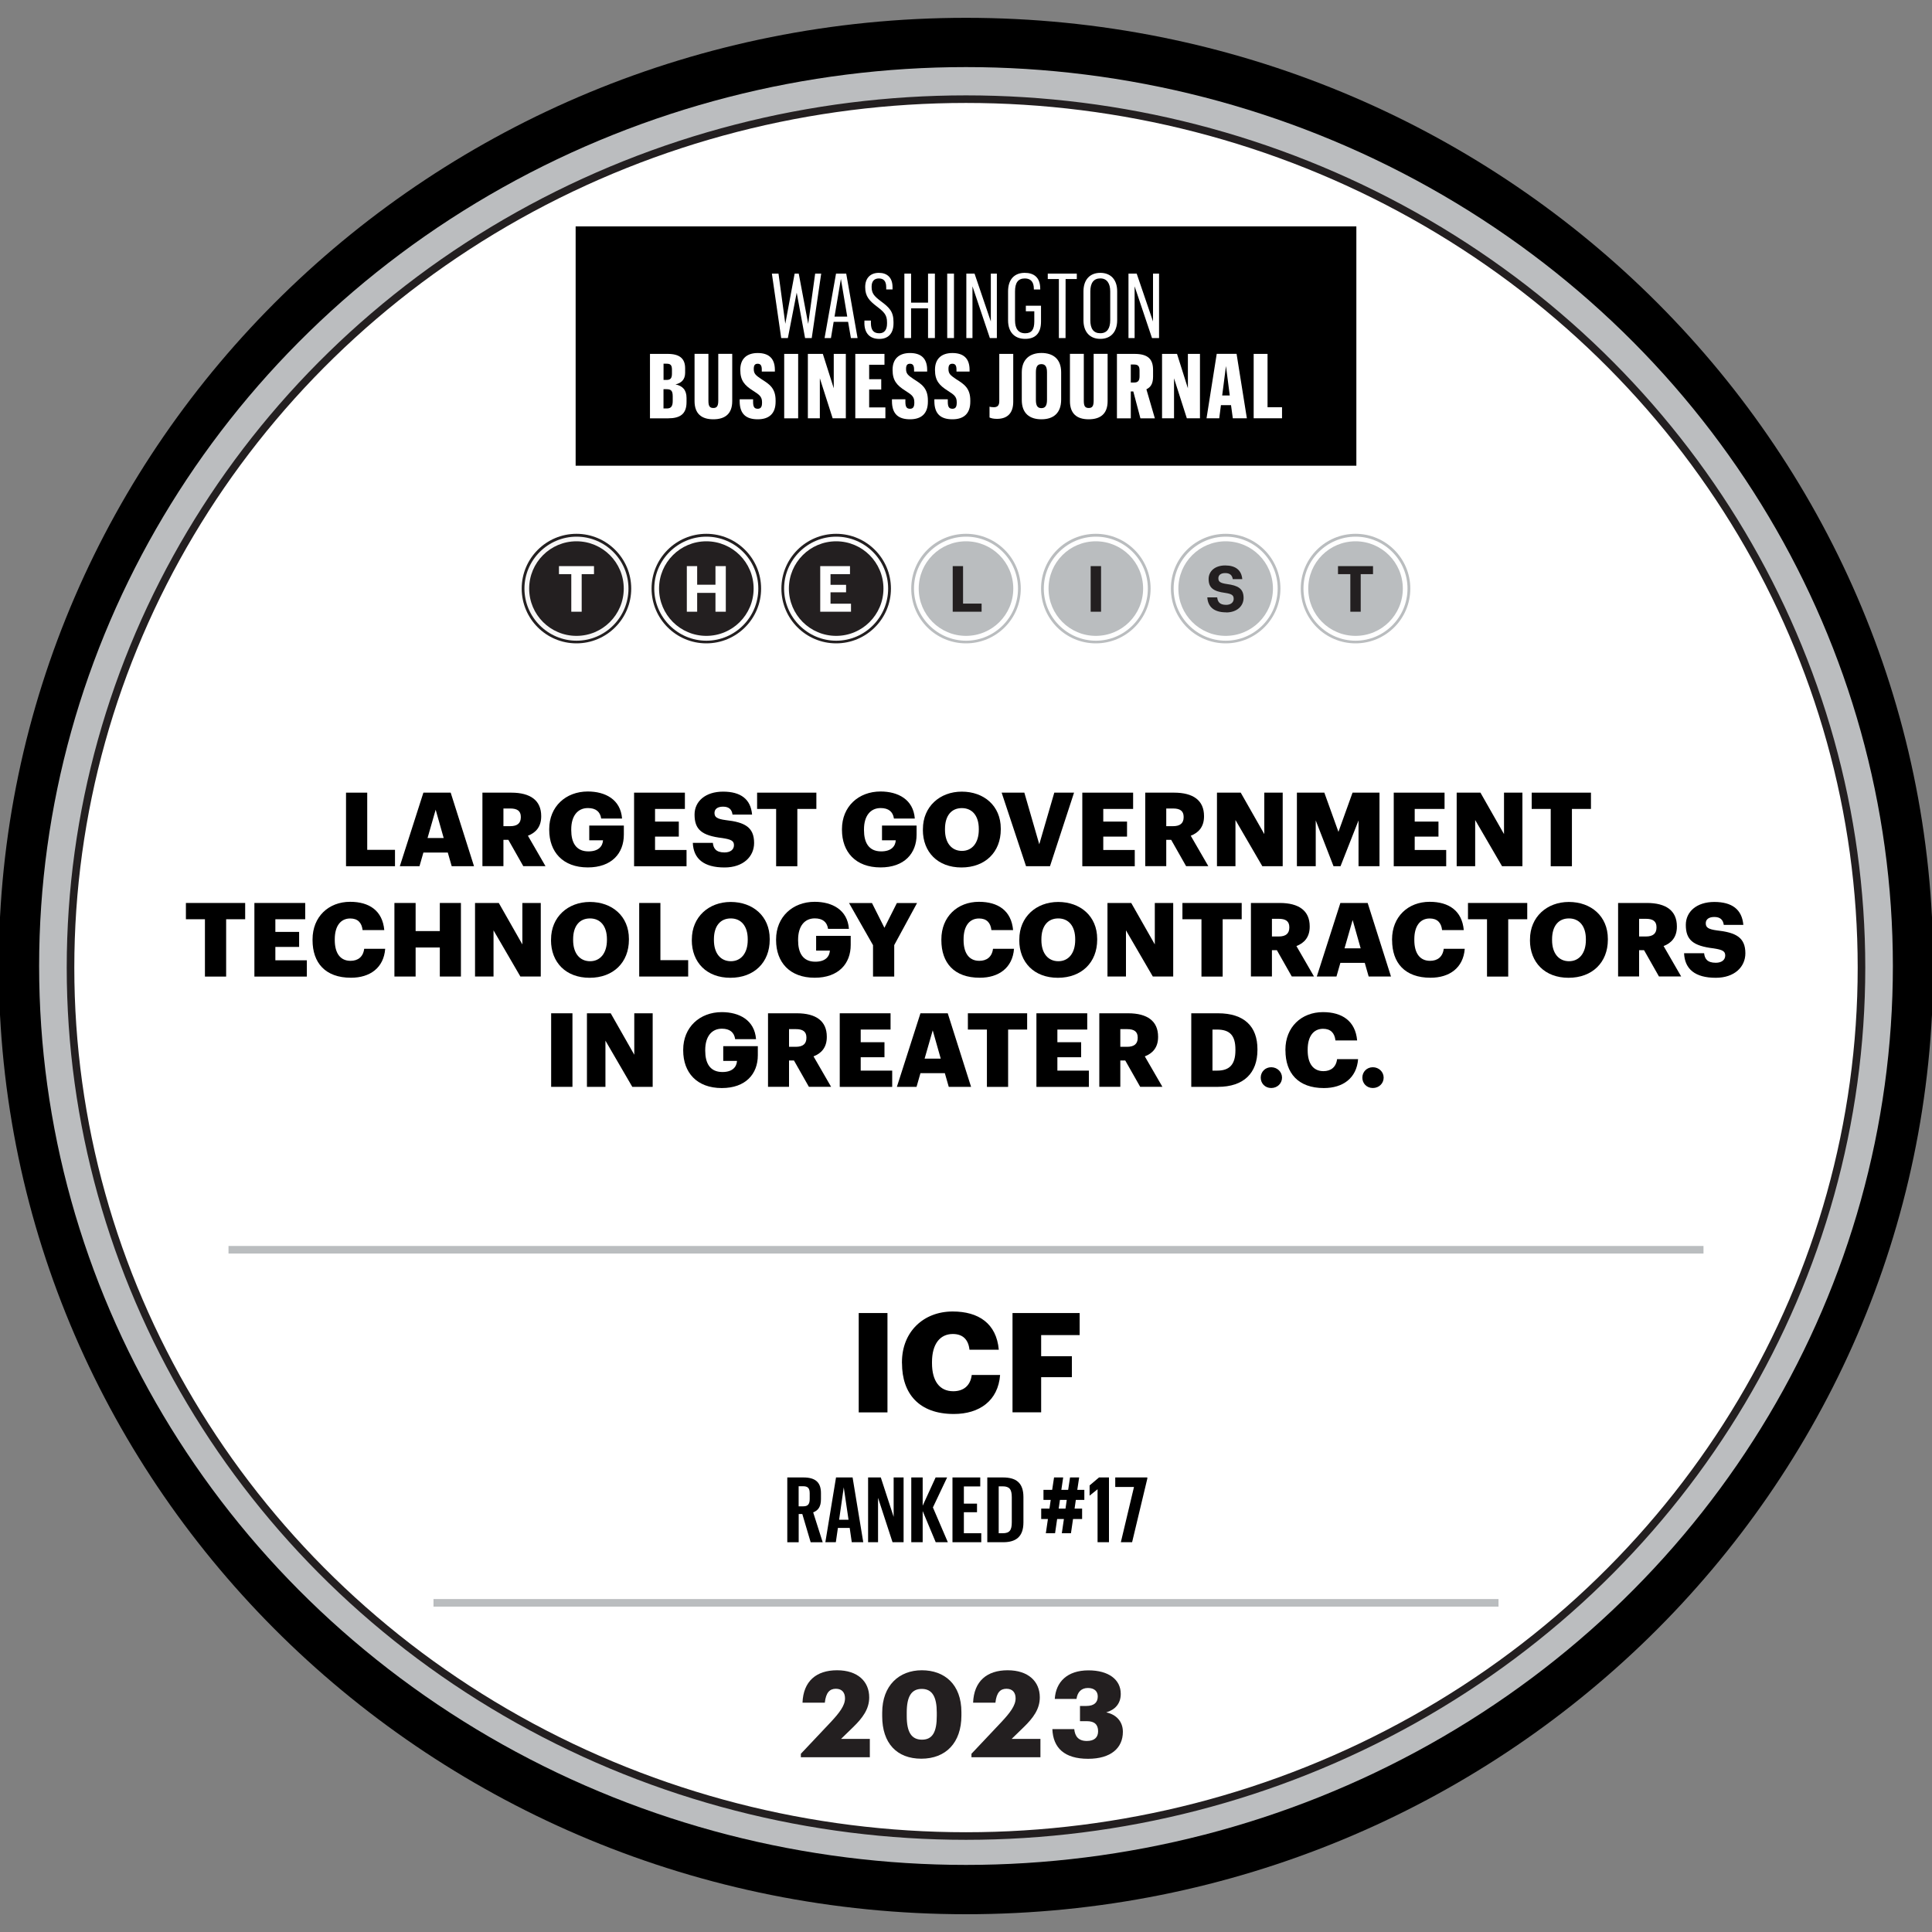 <?xml version="1.0" encoding="UTF-8"?>
<svg id="a" xmlns="http://www.w3.org/2000/svg" xmlns:xlink="http://www.w3.org/1999/xlink" viewBox="0 0 400 400">
  <rect x="0" y="0" width="400" height="400" fill="#808080" stroke="none"/>
  <defs>
    <style>
      .cls-1, .cls-2, .cls-3, .cls-4, .cls-5, .cls-6, .cls-7, .cls-8, .cls-9 {
        fill: none;
      }

      .cls-2 {
        clip-path: url(#clippath-7);
      }

      .cls-3 {
        clip-path: url(#clippath-6);
      }

      .cls-4 {
        clip-path: url(#clippath-5);
      }

      .cls-5 {
        clip-path: url(#clippath-3);
      }

      .cls-6 {
        clip-path: url(#clippath-4);
      }

      .cls-7 {
        clip-path: url(#clippath-2);
      }

      .cls-8 {
        clip-path: url(#clippath-1);
      }

      .cls-10 {
        fill: #f7f6f6;
      }

      .cls-11, .cls-12 {
        fill: #fff;
      }

      .cls-13 {
        fill: #babdbf;
      }

      .cls-14 {
        fill: #bbbdbf;
      }

      .cls-15 {
        fill: #231f20;
      }

      .cls-12 {
        stroke: #231f20;
      }

      .cls-12, .cls-9 {
        stroke-miterlimit: 10;
        stroke-width: 1.57px;
      }

      .cls-9 {
        stroke: #babdbf;
      }
    </style>
    <clipPath id="clippath-1">
      <rect class="cls-1" x="108.02" y="110.52" width="183.96" height="22.67"/>
    </clipPath>
    <clipPath id="clippath-2">
      <rect class="cls-1" x="108.02" y="110.52" width="183.96" height="22.67"/>
    </clipPath>
    <clipPath id="clippath-3">
      <rect class="cls-1" x="134.57" y="56.49" width="130.87" height="30.32"/>
    </clipPath>
    <clipPath id="clippath-4">
      <rect class="cls-1" x="134.57" y="56.49" width="130.87" height="30.32"/>
    </clipPath>
    <clipPath id="clippath-5">
      <rect class="cls-1" x="134.57" y="56.49" width="130.87" height="30.32"/>
    </clipPath>
    <clipPath id="clippath-6">
      <rect class="cls-1" x="134.57" y="56.49" width="130.87" height="30.32"/>
    </clipPath>
    <clipPath id="clippath-7">
      <rect class="cls-1" x="134.57" y="56.49" width="130.87" height="30.32"/>
    </clipPath>
  </defs>
  <path d="m400.26,200C400.26,91.58,310.6,3.69,200,3.69S-.26,91.58-.26,200s89.66,196.32,200.26,196.32,200.26-87.9,200.26-196.32Z"/>
  <ellipse class="cls-14" cx="200" cy="200" rx="191.9" ry="186.11"/>
  <ellipse class="cls-12" cx="200" cy="200.33" rx="185.4" ry="179.8"/>
  <g>
    <g class="cls-8">
      <path class="cls-15" d="m119.35,110.52c6.25,0,11.34,5.08,11.34,11.34s-5.08,11.34-11.34,11.34-11.34-5.08-11.34-11.34,5.08-11.34,11.34-11.34"/>
      <path class="cls-10" d="m119.37,132.65c5.93,0,10.75-4.86,10.75-10.79s-4.83-10.75-10.75-10.75-10.79,4.83-10.79,10.75,4.86,10.79,10.79,10.79"/>
      <path class="cls-15" d="m119.35,112.07c5.41,0,9.79,4.38,9.79,9.79s-4.38,9.79-9.79,9.79-9.79-4.38-9.79-9.79,4.38-9.79,9.79-9.79"/>
      <path class="cls-15" d="m146.24,110.52c6.25,0,11.34,5.08,11.34,11.34s-5.08,11.34-11.34,11.34-11.34-5.08-11.34-11.34,5.08-11.34,11.34-11.34"/>
      <path class="cls-11" d="m146.25,132.65c5.93,0,10.75-4.86,10.75-10.79s-4.83-10.75-10.75-10.75-10.79,4.83-10.79,10.75,4.86,10.79,10.79,10.79"/>
      <path class="cls-15" d="m146.24,112.07c5.41,0,9.79,4.38,9.79,9.79s-4.38,9.79-9.79,9.79-9.79-4.38-9.79-9.79,4.38-9.79,9.79-9.79"/>
      <path class="cls-15" d="m173.12,110.52c6.25,0,11.34,5.08,11.34,11.34s-5.08,11.34-11.34,11.34-11.34-5.08-11.34-11.34,5.08-11.34,11.34-11.34"/>
      <path class="cls-11" d="m173.13,132.65c5.93,0,10.75-4.86,10.75-10.79s-4.83-10.75-10.75-10.75-10.79,4.83-10.79,10.75,4.86,10.79,10.79,10.79"/>
      <path class="cls-15" d="m173.12,112.07c5.41,0,9.79,4.38,9.79,9.79s-4.38,9.79-9.79,9.79-9.79-4.38-9.79-9.79,4.38-9.79,9.79-9.79"/>
      <path class="cls-13" d="m200,110.52c6.25,0,11.34,5.08,11.34,11.34s-5.08,11.34-11.34,11.34-11.34-5.08-11.34-11.34,5.08-11.34,11.34-11.34"/>
      <path class="cls-11" d="m200.02,132.65c5.93,0,10.75-4.86,10.75-10.79s-4.83-10.75-10.75-10.75-10.79,4.83-10.79,10.75,4.86,10.79,10.79,10.79"/>
      <path class="cls-13" d="m200,112.07c5.41,0,9.79,4.38,9.79,9.79s-4.38,9.79-9.79,9.79-9.79-4.38-9.79-9.79,4.38-9.79,9.79-9.79"/>
      <path class="cls-13" d="m226.88,110.52c6.25,0,11.34,5.08,11.34,11.34s-5.08,11.34-11.34,11.34-11.34-5.08-11.34-11.34,5.08-11.34,11.34-11.34"/>
      <path class="cls-11" d="m226.9,132.65c5.93,0,10.75-4.86,10.75-10.79s-4.83-10.75-10.75-10.75-10.79,4.83-10.79,10.75,4.86,10.79,10.79,10.79"/>
      <path class="cls-13" d="m226.88,112.07c5.41,0,9.79,4.38,9.79,9.79s-4.38,9.79-9.79,9.79-9.79-4.38-9.79-9.79,4.38-9.79,9.79-9.79"/>
      <path class="cls-13" d="m253.76,110.52c6.25,0,11.34,5.08,11.34,11.34s-5.08,11.34-11.34,11.34-11.34-5.08-11.34-11.34,5.08-11.34,11.34-11.34"/>
      <path class="cls-11" d="m253.78,132.65c5.93,0,10.75-4.86,10.75-10.79s-4.83-10.75-10.75-10.75-10.79,4.83-10.79,10.75,4.86,10.79,10.79,10.79"/>
      <path class="cls-13" d="m253.76,112.07c5.41,0,9.79,4.38,9.79,9.79s-4.38,9.79-9.79,9.79-9.79-4.38-9.79-9.79,4.38-9.79,9.79-9.79"/>
      <path class="cls-13" d="m280.65,110.52c6.25,0,11.34,5.08,11.34,11.34s-5.08,11.34-11.34,11.34-11.34-5.08-11.34-11.34,5.08-11.34,11.34-11.34"/>
      <path class="cls-11" d="m280.66,132.65c5.93,0,10.75-4.86,10.75-10.79s-4.83-10.75-10.75-10.75-10.79,4.83-10.79,10.75,4.86,10.79,10.79,10.79"/>
      <path class="cls-13" d="m280.65,112.07c5.41,0,9.79,4.38,9.79,9.79s-4.38,9.79-9.79,9.79-9.79-4.38-9.79-9.79,4.38-9.79,9.79-9.79"/>
    </g>
    <polygon class="cls-11" points="118.28 126.65 120.43 126.65 120.43 118.87 122.98 118.87 122.98 117.21 115.73 117.21 115.73 118.87 118.28 118.87 118.28 126.65"/>
    <polygon class="cls-11" points="142.2 126.65 144.34 126.65 144.34 122.75 148.13 122.75 148.13 126.65 150.27 126.65 150.27 117.21 148.13 117.21 148.13 121.06 144.34 121.06 144.34 117.21 142.2 117.21 142.2 126.65"/>
    <polygon class="cls-11" points="169.82 126.65 176.19 126.65 176.19 124.99 171.95 124.99 171.95 122.63 175.17 122.63 175.17 121.08 171.95 121.08 171.95 118.87 175.98 118.87 175.98 117.21 169.82 117.21 169.82 126.65"/>
    <polygon class="cls-15" points="197.25 126.65 203.23 126.65 203.23 124.97 199.39 124.97 199.39 117.21 197.25 117.21 197.25 126.65"/>
    <rect class="cls-15" x="225.81" y="117.21" width="2.15" height="9.44"/>
    <g class="cls-7">
      <path class="cls-15" d="m253.86,126.8c2.23,0,3.61-1.33,3.61-3.01,0-1.95-1.18-2.57-3.46-2.87-1.45-.21-1.76-.53-1.76-1.2,0-.63.48-1.07,1.41-1.07s1.44.4,1.57,1.25h1.97c-.17-1.88-1.41-2.83-3.54-2.83s-3.43,1.2-3.43,2.81c0,1.82.99,2.55,3.41,2.87,1.39.21,1.78.48,1.78,1.23s-.62,1.25-1.56,1.25c-1.4,0-1.76-.7-1.85-1.55h-2.05c.12,1.89,1.31,3.1,3.9,3.1"/>
    </g>
    <polygon class="cls-15" points="279.57 126.65 281.72 126.65 281.72 118.87 284.27 118.87 284.27 117.21 277.02 117.21 277.02 118.87 279.57 118.87 279.57 126.65"/>
  </g>
  <line class="cls-9" x1="47.31" y1="258.75" x2="352.69" y2="258.75"/>
  <line class="cls-9" x1="89.75" y1="331.85" x2="310.25" y2="331.85"/>
  <g>
    <path d="m177.79,271.85h5.95v20.57h-5.95v-20.57Z"/>
    <path d="m186.74,282.26v-.23c0-6.33,4.49-10.5,10.5-10.5,5.35,0,9.06,2.47,9.55,7.91h-6.07c-.23-2.1-1.38-3.25-3.45-3.25-2.65,0-4.31,2.07-4.31,5.81v.23c0,3.71,1.58,5.81,4.4,5.81,2.07,0,3.54-1.09,3.83-3.37h5.87c-.4,5.32-4.26,8.08-9.58,8.08-7.19,0-10.73-4.2-10.73-10.5Z"/>
    <path d="m209.64,271.85h13.89v4.57h-7.97v4.37h6.36v4.34h-6.36v7.28h-5.93v-20.57Z"/>
  </g>
  <g>
    <path d="m162.99,305.89h3.34c2.53,0,3.64,1.05,3.64,3.23v1.26c0,1.59-.58,2.34-1.61,2.74l1.97,6.19h-2.49l-1.73-5.85h-.75v5.85h-2.36v-13.41Zm3.28,5.98c.98,0,1.37-.41,1.37-1.54v-1.16c0-1.09-.41-1.46-1.37-1.46h-.92v4.16h.92Z"/>
    <path d="m175.92,316.34h-2.44l-.43,2.96h-2.17l2.21-13.41h3.43l2.21,13.41h-2.38l-.43-2.96Zm-2.19-1.69h1.95l-.99-6.71-.96,6.71Z"/>
    <path d="m179.74,305.89h2.62l2.66,8.16v-8.16h2.06v13.41h-2.29l-3-9.19v9.19h-2.06v-13.41Z"/>
    <path d="m188.67,305.89h2.36v5.85l2.68-5.85h2.38l-2.94,6.21,3.09,7.2h-2.51l-2.7-6.45v6.45h-2.36v-13.41Z"/>
    <path d="m197.19,305.89h5.76v1.86h-3.39v3.56h2.72v1.78h-2.72v4.35h3.6v1.86h-5.96v-13.41Z"/>
    <path d="m207.65,305.89c2.74,0,4.24,1.12,4.24,4.07v5.23c0,2.91-1.48,4.11-4.2,4.11h-3.28v-13.41h3.24Zm-.88,1.84v9.71h.83c1.41,0,1.88-.6,1.88-2.27v-5.19c0-1.61-.47-2.25-1.88-2.25h-.83Z"/>
    <path d="m220.28,314.5h-1.41l-.43,2.94h-1.91l.43-2.94h-1.39v-2.16h1.71l.26-1.8h-1.5v-2.08h1.8l.39-2.57h1.89l-.38,2.57h1.41l.39-2.57h1.89l-.39,2.57h1.46v2.08h-1.76l-.26,1.8h1.56v2.16h-1.88l-.43,2.94h-1.89l.43-2.94Zm-1.09-2.16h1.41l.26-1.8h-1.41l-.26,1.8Z"/>
    <path d="m227.24,308.33l-1.65,1.33v-2.12l1.95-1.65h2.06v13.41h-2.36v-10.97Z"/>
    <path d="m234.78,307.86h-3.88v-1.97h6.64v.24l-3.15,13.17h-2.33l2.72-11.44Z"/>
  </g>
  <g>
    <path class="cls-15" d="m165.81,363.1l6.21-6.58c1.76-1.89,2.93-3.4,2.93-4.89,0-1.19-.62-1.99-1.89-1.99s-2.06.77-2.29,2.88h-4.62c.17-4.45,2.86-6.71,7.15-6.71s6.66,2.33,6.66,5.61c0,2.43-1.37,4.27-3.35,6.19l-2.48,2.41h5.96v3.8h-14.28v-.72Z"/>
    <path class="cls-15" d="m182.65,355.33v-.75c0-5.61,3.5-8.77,8.2-8.77s8.2,2.91,8.2,8.67v.7c0,5.64-3.23,8.94-8.3,8.94s-8.1-3.2-8.1-8.79Zm11.3-.05v-.72c0-3.25-.94-4.89-3.11-4.89s-3.11,1.61-3.11,4.89v.75c0,3.3.97,4.87,3.16,4.87s3.06-1.62,3.06-4.89Z"/>
    <path class="cls-15" d="m201.13,363.1l6.21-6.58c1.76-1.89,2.93-3.4,2.93-4.89,0-1.19-.62-1.99-1.89-1.99s-2.06.77-2.29,2.88h-4.62c.17-4.45,2.86-6.71,7.15-6.71s6.66,2.33,6.66,5.61c0,2.43-1.37,4.27-3.35,6.19l-2.48,2.41h5.96v3.8h-14.28v-.72Z"/>
    <path class="cls-15" d="m217.89,357.99h4.52c.15,1.47.84,2.46,2.61,2.46,1.56,0,2.33-.75,2.33-2.01,0-1.39-.75-2.09-2.33-2.09h-1.42v-3.15h1.32c1.59,0,2.36-.72,2.36-1.96,0-1.07-.7-1.76-2.04-1.76s-2.16.82-2.36,2.26h-4.5c.22-3.5,2.56-5.91,6.98-5.91,4.17,0,6.68,1.91,6.68,4.87,0,1.99-1.14,3.28-3.01,3.83,2.04.42,3.45,1.86,3.45,4.02,0,3.38-2.51,5.59-7.2,5.59-4.94,0-7.25-2.29-7.4-6.14Z"/>
  </g>
  <g>
    <path d="m71.64,164.11h4.39v11.84h5.75v3.39h-10.14v-15.23Z"/>
    <path d="m87.67,164.11h5.64l4.83,15.23h-4.62l-.81-2.83h-5.05l-.81,2.83h-4.07l4.88-15.23Zm.85,9.39h3.34l-1.66-5.86-1.68,5.86Z"/>
    <path d="m99.89,164.11h5.96c3.98,0,6.2,1.62,6.2,4.84v.08c0,2.17-1.15,3.39-2.75,4l3.64,6.3h-4.6l-3.09-5.45h-1.02v5.45h-4.35v-15.23Zm5.75,6.94c1.47,0,2.19-.62,2.19-1.85v-.08c0-1.24-.77-1.73-2.17-1.73h-1.43v3.66h1.41Z"/>
    <path d="m113.71,171.82v-.17c0-4.64,3.41-7.78,7.99-7.78,3.6,0,6.79,1.64,7.09,5.6h-4.32c-.21-1.43-1.13-2.17-2.75-2.17-2.15,0-3.45,1.66-3.45,4.41v.17c0,2.47.92,4.39,3.56,4.39,2.13,0,2.94-1.09,3.02-2.3h-2.85v-3.05h7.16v1.88c0,3.88-2.53,6.79-7.46,6.79-5.18,0-7.99-3.22-7.99-7.78Z"/>
    <path d="m131.28,164.11h10.52v3.37h-6.18v2.62h4.92v3.11h-4.92v2.77h6.52v3.37h-10.86v-15.23Z"/>
    <path d="m143.44,174.51h4.15c.11,1.09.6,1.98,2.41,1.98,1.26,0,1.96-.62,1.96-1.51s-.58-1.19-2.41-1.47c-4.3-.51-5.75-1.79-5.75-4.86,0-2.75,2.26-4.75,5.9-4.75s5.73,1.53,6.01,4.75h-4.05c-.15-1.09-.77-1.64-1.96-1.64s-1.77.53-1.77,1.3c0,.85.47,1.24,2.36,1.49,3.86.43,5.84,1.43,5.84,4.73,0,2.79-2.22,5.07-6.13,5.07-4.26,0-6.43-1.79-6.56-5.09Z"/>
    <path d="m160.69,167.48h-3.94v-3.37h12.27v3.37h-3.94v11.87h-4.39v-11.87Z"/>
    <path d="m174.32,171.82v-.17c0-4.64,3.41-7.78,7.99-7.78,3.6,0,6.79,1.64,7.09,5.6h-4.32c-.21-1.43-1.13-2.17-2.75-2.17-2.15,0-3.45,1.66-3.45,4.41v.17c0,2.47.92,4.39,3.56,4.39,2.13,0,2.94-1.09,3.02-2.3h-2.85v-3.05h7.16v1.88c0,3.88-2.53,6.79-7.46,6.79-5.18,0-7.99-3.22-7.99-7.78Z"/>
    <path d="m191.08,171.82v-.17c0-4.64,3.49-7.75,8.05-7.75s8.07,2.92,8.07,7.65v.17c0,4.69-3.22,7.88-8.14,7.88s-7.99-3.2-7.99-7.78Zm11.57-.04v-.17c0-2.71-1.36-4.3-3.51-4.3s-3.49,1.55-3.49,4.32v.17c0,2.77,1.41,4.37,3.51,4.37s3.49-1.66,3.49-4.39Z"/>
    <path d="m207.37,164.11h4.71l3.09,10.69,3.11-10.69h4.09l-4.98,15.23h-4.96l-5.05-15.23Z"/>
    <path d="m224.08,164.11h10.52v3.37h-6.18v2.62h4.92v3.11h-4.92v2.77h6.52v3.37h-10.86v-15.23Z"/>
    <path d="m237.12,164.11h5.96c3.98,0,6.2,1.62,6.2,4.84v.08c0,2.17-1.15,3.39-2.75,4l3.64,6.3h-4.6l-3.09-5.45h-1.02v5.45h-4.35v-15.23Zm5.75,6.94c1.47,0,2.19-.62,2.19-1.85v-.08c0-1.24-.77-1.73-2.17-1.73h-1.43v3.66h1.41Z"/>
    <path d="m251.96,164.11h4.92l4.88,8.58v-8.58h3.81v15.23h-4.22l-5.56-9.56v9.56h-3.83v-15.23Z"/>
    <path d="m268.5,164.11h5.69l2.92,8.12,2.92-8.12h5.58v15.23h-4.34v-9.48l-3.73,9.48h-1.45l-3.68-9.48v9.48h-3.9v-15.23Z"/>
    <path d="m288.56,164.11h10.52v3.37h-6.18v2.62h4.92v3.11h-4.92v2.77h6.52v3.37h-10.86v-15.23Z"/>
    <path d="m301.59,164.11h4.92l4.88,8.58v-8.58h3.81v15.23h-4.22l-5.56-9.56v9.56h-3.83v-15.23Z"/>
    <path d="m321.06,167.48h-3.94v-3.37h12.27v3.37h-3.94v11.87h-4.39v-11.87Z"/>
    <path d="m42.43,190.32h-3.94v-3.37h12.27v3.37h-3.94v11.87h-4.39v-11.87Z"/>
    <path d="m52.67,186.95h10.52v3.37h-6.18v2.62h4.92v3.11h-4.92v2.77h6.52v3.37h-10.86v-15.23Z"/>
    <path d="m64.71,194.66v-.17c0-4.69,3.32-7.78,7.78-7.78,3.96,0,6.71,1.83,7.07,5.86h-4.49c-.17-1.56-1.02-2.41-2.56-2.41-1.96,0-3.2,1.53-3.2,4.3v.17c0,2.75,1.17,4.3,3.26,4.3,1.53,0,2.62-.81,2.83-2.49h4.35c-.3,3.94-3.15,5.99-7.09,5.99-5.33,0-7.95-3.11-7.95-7.78Z"/>
    <path d="m81.66,186.95h4.39v5.82h5.01v-5.82h4.37v15.23h-4.37v-6.01h-5.01v6.01h-4.39v-15.23Z"/>
    <path d="m98.35,186.95h4.92l4.88,8.58v-8.58h3.81v15.23h-4.22l-5.56-9.56v9.56h-3.83v-15.23Z"/>
    <path d="m114.09,194.66v-.17c0-4.64,3.49-7.75,8.05-7.75s8.07,2.92,8.07,7.65v.17c0,4.69-3.22,7.88-8.14,7.88s-7.99-3.2-7.99-7.78Zm11.57-.04v-.17c0-2.71-1.36-4.3-3.51-4.3s-3.49,1.55-3.49,4.32v.17c0,2.77,1.41,4.37,3.51,4.37s3.49-1.66,3.49-4.39Z"/>
    <path d="m132.34,186.95h4.39v11.84h5.75v3.39h-10.14v-15.23Z"/>
    <path d="m143.24,194.66v-.17c0-4.64,3.49-7.75,8.05-7.75s8.07,2.92,8.07,7.65v.17c0,4.69-3.22,7.88-8.14,7.88s-7.99-3.2-7.99-7.78Zm11.57-.04v-.17c0-2.71-1.36-4.3-3.51-4.3s-3.49,1.55-3.49,4.32v.17c0,2.77,1.41,4.37,3.51,4.37s3.49-1.66,3.49-4.39Z"/>
    <path d="m160.68,194.66v-.17c0-4.64,3.41-7.78,7.99-7.78,3.6,0,6.79,1.64,7.09,5.6h-4.32c-.21-1.43-1.13-2.17-2.75-2.17-2.15,0-3.45,1.66-3.45,4.41v.17c0,2.47.92,4.39,3.56,4.39,2.13,0,2.94-1.09,3.02-2.3h-2.85v-3.05h7.16v1.88c0,3.88-2.53,6.79-7.46,6.79-5.18,0-7.99-3.22-7.99-7.78Z"/>
    <path d="m180.74,195.67l-4.96-8.71h4.75l2.58,5.13,2.58-5.13h4.18l-4.73,8.71v6.52h-4.39v-6.52Z"/>
    <path d="m194.9,194.66v-.17c0-4.69,3.32-7.78,7.78-7.78,3.96,0,6.71,1.83,7.07,5.86h-4.49c-.17-1.56-1.02-2.41-2.56-2.41-1.96,0-3.2,1.53-3.2,4.3v.17c0,2.75,1.17,4.3,3.26,4.3,1.53,0,2.62-.81,2.83-2.49h4.35c-.3,3.94-3.15,5.99-7.09,5.99-5.33,0-7.95-3.11-7.95-7.78Z"/>
    <path d="m211.04,194.66v-.17c0-4.64,3.49-7.75,8.05-7.75s8.07,2.92,8.07,7.65v.17c0,4.69-3.22,7.88-8.14,7.88s-7.99-3.2-7.99-7.78Zm11.57-.04v-.17c0-2.71-1.36-4.3-3.51-4.3s-3.49,1.55-3.49,4.32v.17c0,2.77,1.41,4.37,3.51,4.37s3.49-1.66,3.49-4.39Z"/>
    <path d="m229.29,186.95h4.92l4.88,8.58v-8.58h3.81v15.23h-4.22l-5.56-9.56v9.56h-3.83v-15.23Z"/>
    <path d="m248.75,190.32h-3.94v-3.37h12.27v3.37h-3.94v11.87h-4.39v-11.87Z"/>
    <path d="m259,186.95h5.96c3.98,0,6.2,1.62,6.2,4.84v.08c0,2.17-1.15,3.39-2.75,4l3.64,6.3h-4.6l-3.09-5.45h-1.02v5.45h-4.35v-15.23Zm5.75,6.94c1.47,0,2.19-.62,2.19-1.85v-.08c0-1.24-.77-1.73-2.17-1.73h-1.43v3.66h1.41Z"/>
    <path d="m277.52,186.95h5.64l4.83,15.23h-4.62l-.81-2.83h-5.05l-.81,2.83h-4.07l4.88-15.23Zm.85,9.39h3.34l-1.66-5.86-1.68,5.86Z"/>
    <path d="m288.21,194.66v-.17c0-4.69,3.32-7.78,7.78-7.78,3.96,0,6.71,1.83,7.07,5.86h-4.49c-.17-1.56-1.02-2.41-2.56-2.41-1.96,0-3.19,1.53-3.19,4.3v.17c0,2.75,1.17,4.3,3.26,4.3,1.53,0,2.62-.81,2.83-2.49h4.35c-.3,3.94-3.15,5.99-7.09,5.99-5.33,0-7.95-3.11-7.95-7.78Z"/>
    <path d="m307.87,190.32h-3.94v-3.37h12.27v3.37h-3.94v11.87h-4.39v-11.87Z"/>
    <path d="m316.77,194.66v-.17c0-4.64,3.49-7.75,8.05-7.75s8.07,2.92,8.07,7.65v.17c0,4.69-3.22,7.88-8.14,7.88s-7.99-3.2-7.99-7.78Zm11.57-.04v-.17c0-2.71-1.36-4.3-3.51-4.3s-3.49,1.55-3.49,4.32v.17c0,2.77,1.41,4.37,3.51,4.37s3.49-1.66,3.49-4.39Z"/>
    <path d="m335.02,186.95h5.96c3.98,0,6.2,1.62,6.2,4.84v.08c0,2.17-1.15,3.39-2.75,4l3.64,6.3h-4.6l-3.09-5.45h-1.02v5.45h-4.35v-15.23Zm5.75,6.94c1.47,0,2.19-.62,2.19-1.85v-.08c0-1.24-.77-1.73-2.17-1.73h-1.43v3.66h1.41Z"/>
    <path d="m348.67,197.35h4.15c.11,1.09.6,1.98,2.41,1.98,1.26,0,1.96-.62,1.96-1.51s-.58-1.19-2.41-1.47c-4.3-.51-5.75-1.79-5.75-4.86,0-2.75,2.26-4.75,5.9-4.75s5.73,1.53,6.01,4.75h-4.05c-.15-1.09-.77-1.64-1.96-1.64s-1.77.53-1.77,1.3c0,.85.47,1.24,2.36,1.49,3.86.43,5.84,1.43,5.84,4.73,0,2.79-2.22,5.07-6.13,5.07-4.26,0-6.43-1.79-6.56-5.09Z"/>
    <path d="m114.11,209.79h4.41v15.23h-4.41v-15.23Z"/>
    <path d="m121.52,209.79h4.92l4.88,8.58v-8.58h3.81v15.23h-4.22l-5.56-9.56v9.56h-3.83v-15.23Z"/>
    <path d="m141.45,217.5v-.17c0-4.64,3.41-7.78,7.99-7.78,3.6,0,6.79,1.64,7.09,5.6h-4.32c-.21-1.43-1.13-2.17-2.75-2.17-2.15,0-3.45,1.66-3.45,4.41v.17c0,2.47.92,4.39,3.56,4.39,2.13,0,2.94-1.09,3.02-2.3h-2.85v-3.05h7.16v1.88c0,3.88-2.53,6.79-7.46,6.79-5.18,0-7.99-3.22-7.99-7.78Z"/>
    <path d="m159.02,209.79h5.96c3.98,0,6.2,1.62,6.2,4.84v.08c0,2.17-1.15,3.39-2.75,4l3.64,6.3h-4.6l-3.09-5.45h-1.02v5.45h-4.35v-15.23Zm5.75,6.94c1.47,0,2.19-.62,2.19-1.85v-.08c0-1.24-.77-1.73-2.17-1.73h-1.43v3.66h1.41Z"/>
    <path d="m173.86,209.79h10.52v3.37h-6.18v2.62h4.92v3.11h-4.92v2.77h6.52v3.37h-10.86v-15.23Z"/>
    <path d="m190.58,209.79h5.64l4.83,15.23h-4.62l-.81-2.83h-5.05l-.81,2.83h-4.07l4.88-15.23Zm.85,9.39h3.34l-1.66-5.86-1.68,5.86Z"/>
    <path d="m204.33,213.16h-3.94v-3.37h12.27v3.37h-3.94v11.87h-4.39v-11.87Z"/>
    <path d="m214.58,209.79h10.52v3.37h-6.18v2.62h4.92v3.11h-4.92v2.77h6.52v3.37h-10.86v-15.23Z"/>
    <path d="m227.61,209.79h5.96c3.98,0,6.2,1.62,6.2,4.84v.08c0,2.17-1.15,3.39-2.75,4l3.64,6.3h-4.6l-3.09-5.45h-1.02v5.45h-4.35v-15.23Zm5.75,6.94c1.47,0,2.19-.62,2.19-1.85v-.08c0-1.24-.77-1.73-2.17-1.73h-1.43v3.66h1.41Z"/>
    <path d="m246.64,209.79h5.54c5.41,0,8.16,2.71,8.16,7.43v.17c0,4.75-2.81,7.63-8.18,7.63h-5.52v-15.23Zm5.39,11.87c2.6,0,3.75-1.36,3.75-4.2v-.17c0-2.9-1.15-4.13-3.79-4.13h-.96v8.5h1Z"/>
    <path d="m261.02,223.11c0-1.19.92-2.15,2.17-2.15s2.24.96,2.24,2.15-.96,2.15-2.24,2.15-2.17-.96-2.17-2.15Z"/>
    <path d="m266.13,217.5v-.17c0-4.69,3.32-7.78,7.78-7.78,3.96,0,6.71,1.83,7.07,5.86h-4.49c-.17-1.56-1.02-2.41-2.56-2.41-1.96,0-3.19,1.53-3.19,4.3v.17c0,2.75,1.17,4.3,3.26,4.3,1.53,0,2.62-.81,2.83-2.49h4.35c-.3,3.94-3.15,5.99-7.09,5.99-5.33,0-7.95-3.11-7.95-7.78Z"/>
    <path d="m282.06,223.11c0-1.19.92-2.15,2.17-2.15s2.24.96,2.24,2.15-.96,2.15-2.24,2.15-2.17-.96-2.17-2.15Z"/>
  </g>
  <g>
    <rect x="119.18" y="46.87" width="161.64" height="49.55"/>
    <g>
      <g class="cls-5">
        <path class="cls-11" d="m138.05,84.57c.86,0,1.23-.43,1.23-1.55v-.95c0-1.21-.37-1.49-1.29-1.49h-.62v3.99h.67Zm-.07-5.91c.82,0,1.14-.32,1.14-1.31v-.84c0-1.01-.39-1.21-1.14-1.21h-.6v3.36h.6Zm-3.41-5.39h3.68c2.43,0,3.6.95,3.6,2.98v.93c0,1.4-.78,2.13-2,2.41,1.42.28,2.29,1.1,2.29,2.8v.86c0,2.46-1.32,3.36-3.82,3.36h-3.75v-13.34Z"/>
        <path class="cls-11" d="m151.6,73.27v9.79c0,2.59-1.46,3.75-3.92,3.75s-3.88-1.18-3.88-3.77v-9.78h2.87v9.72c0,1.1.26,1.49,1.03,1.49.71,0,1.01-.39,1.01-1.51v-9.7h2.89Z"/>
        <path class="cls-11" d="m153.14,83.1v-.43h2.78v.52c0,1.08.28,1.44.97,1.44.6,0,.88-.37.88-1.23v-.15c0-1.19-.65-1.57-1.85-2.35-1.74-1.1-2.65-2.09-2.65-4.29v-.07c0-2.22,1.31-3.45,3.6-3.45s3.54,1.1,3.56,3.45v.39h-2.71v-.43c0-.95-.35-1.19-.86-1.19-.54,0-.8.3-.8,1.04v.07c0,.95.41,1.29,1.57,2.07,1.59,1.01,2.95,1.81,2.95,4.42v.26c0,2.43-1.32,3.64-3.69,3.64s-3.73-1.04-3.75-3.71"/>
      </g>
      <rect class="cls-11" x="162.36" y="73.27" width="2.89" height="13.34"/>
      <polygon class="cls-11" points="172.62 73.27 172.62 80.39 170.36 73.27 167.26 73.27 167.26 86.6 169.74 86.6 169.74 78.32 172.39 86.6 175.12 86.6 175.12 73.27 172.62 73.27"/>
      <polygon class="cls-11" points="177.08 73.27 177.08 86.6 183.31 86.6 183.31 84.35 179.95 84.35 179.95 80.65 182.45 80.65 182.45 78.51 179.95 78.51 179.95 75.52 183.12 75.52 183.12 73.27 177.08 73.27"/>
      <g class="cls-6">
        <path class="cls-11" d="m184.67,83.1v-.43h2.78v.52c0,1.08.28,1.44.97,1.44.6,0,.88-.37.88-1.23v-.15c0-1.19-.65-1.57-1.85-2.35-1.74-1.1-2.65-2.09-2.65-4.29v-.07c0-2.22,1.31-3.45,3.6-3.45s3.54,1.1,3.56,3.45v.39h-2.71v-.43c0-.95-.35-1.19-.86-1.19-.54,0-.8.3-.8,1.04v.07c0,.95.41,1.29,1.57,2.07,1.59,1.01,2.95,1.81,2.95,4.42v.26c0,2.43-1.32,3.64-3.69,3.64s-3.73-1.04-3.75-3.71"/>
        <path class="cls-11" d="m193.45,83.1v-.43h2.78v.52c0,1.08.28,1.44.97,1.44.6,0,.88-.37.88-1.23v-.15c0-1.19-.65-1.57-1.85-2.35-1.74-1.1-2.65-2.09-2.65-4.29v-.07c0-2.22,1.31-3.45,3.6-3.45s3.55,1.1,3.56,3.45v.39h-2.71v-.43c0-.95-.35-1.19-.86-1.19-.54,0-.8.3-.8,1.04v.07c0,.95.41,1.29,1.57,2.07,1.59,1.01,2.95,1.81,2.95,4.42v.26c0,2.43-1.32,3.64-3.69,3.64s-3.73-1.04-3.75-3.71"/>
        <path class="cls-11" d="m204.87,86.44v-2.24c.22.06.49.11.88.11.73,0,1.14-.32,1.14-1.25v-9.79h2.89v9.92c0,2.29-1.16,3.53-3.36,3.53-.77,0-1.21-.13-1.55-.28"/>
        <path class="cls-11" d="m216.77,82.78v-5.71c0-1.16-.37-1.68-1.16-1.68s-1.14.49-1.14,1.68v5.73c0,1.21.35,1.7,1.14,1.7s1.16-.5,1.16-1.72m-5.22.04v-5.73c0-2.74,1.72-4.01,4.07-4.01s4.08,1.19,4.08,3.99v5.67c0,2.78-1.6,4.07-4.08,4.07s-4.07-1.25-4.07-3.99"/>
        <path class="cls-11" d="m229.32,73.27v9.79c0,2.59-1.46,3.75-3.92,3.75s-3.88-1.18-3.88-3.77v-9.78h2.87v9.72c0,1.1.26,1.49,1.03,1.49.71,0,1.01-.39,1.01-1.51v-9.7h2.89Z"/>
        <path class="cls-11" d="m234.79,79.2c.78,0,1.14-.34,1.14-1.29v-1.23c0-.9-.34-1.21-1.14-1.21h-.67v3.73h.67Zm-3.54-5.93h3.64c2.8,0,3.84,1.1,3.84,3.32v1.36c0,1.51-.5,2.22-1.38,2.65l1.75,6.01h-2.99l-1.47-5.56h-.52v5.56h-2.87v-13.34Z"/>
      </g>
      <polygon class="cls-11" points="245.94 73.27 245.94 80.39 243.69 73.27 240.59 73.27 240.59 86.6 243.07 86.6 243.07 78.32 245.72 86.6 248.44 86.6 248.44 73.27 245.94 73.27"/>
      <path class="cls-11" d="m253.83,75.82l.78,6.06h-1.57l.78-6.06Zm-1.92-2.56l-2.11,13.34h2.63l.35-2.72h2.09l.37,2.72h2.91l-2.13-13.34h-4.12Z"/>
      <polygon class="cls-11" points="259.56 73.27 259.56 86.6 265.43 86.6 265.43 84.31 262.43 84.31 262.43 73.27 259.56 73.27"/>
      <polygon class="cls-11" points="168.77 56.65 167.33 67.06 165.37 56.65 164.52 56.65 162.59 67.03 161.18 56.65 159.81 56.65 161.74 69.99 163.12 69.99 164.95 60.59 166.68 69.99 168.06 69.99 170.02 56.65 168.77 56.65"/>
      <path class="cls-11" d="m174.1,57.75l1.31,7.8h-2.63l1.32-7.8Zm-1.01-1.1l-2.37,13.34h1.32l.56-3.36h2.99l.58,3.36h1.38l-2.35-13.34h-2.11Z"/>
      <g class="cls-4">
        <path class="cls-11" d="m178.97,66.82v-.45h1.34v.45c0,1.51.52,2.18,1.75,2.18,1.01,0,1.59-.69,1.59-2.01v-.26c0-1.57-.65-2.16-2.11-3.28-1.53-1.16-2.41-2.09-2.41-3.97v-.06c0-1.87,1.1-2.93,2.82-2.93s2.84.97,2.84,2.97v.47h-1.31v-.47c0-1.34-.6-1.81-1.53-1.81s-1.49.56-1.49,1.68v.07c0,1.32.5,1.9,1.92,2.97,1.74,1.29,2.61,2.13,2.61,4.29v.28c0,2.2-1.18,3.23-2.93,3.23-2,0-3.1-1.19-3.1-3.34"/>
      </g>
      <polygon class="cls-11" points="192.14 56.65 192.14 62.66 188.63 62.66 188.63 56.65 187.24 56.65 187.24 69.99 188.63 69.99 188.63 63.84 192.14 63.84 192.14 69.99 193.56 69.99 193.56 56.65 192.14 56.65"/>
      <rect class="cls-11" x="196.11" y="56.65" width="1.4" height="13.34"/>
      <polygon class="cls-11" points="205.14 56.65 205.14 66.56 201.77 56.65 200.07 56.65 200.07 69.99 201.34 69.99 201.34 59.28 204.94 69.99 206.39 69.99 206.39 56.65 205.14 56.65"/>
      <g class="cls-3">
        <path class="cls-11" d="m212.38,63.3h3.15v3.28c0,2.46-1.21,3.58-3.28,3.58-2.2,0-3.54-1.4-3.54-3.84v-5.99c0-2.5,1.32-3.84,3.45-3.84,1.81,0,3.21.86,3.21,3.3v.15h-1.32v-.13c0-1.59-.78-2.16-1.87-2.16-1.42,0-2.03.91-2.03,2.69v5.97c0,1.72.67,2.69,2.11,2.69,1.34,0,1.88-.8,1.88-2.44v-2.11h-1.75v-1.14Z"/>
      </g>
      <polygon class="cls-11" points="216.93 56.65 216.93 57.77 219.23 57.77 219.23 69.99 220.61 69.99 220.62 57.77 222.94 57.77 222.94 56.65 216.93 56.65"/>
      <g class="cls-2">
        <path class="cls-11" d="m229.86,66.28v-5.95c0-1.64-.67-2.69-2.05-2.69s-2.07.95-2.07,2.69v5.97c0,1.74.65,2.69,2.07,2.69s2.05-1.03,2.05-2.71m-5.54.04v-5.99c0-2.46,1.36-3.84,3.49-3.84s3.49,1.38,3.49,3.82v5.97c0,2.48-1.36,3.88-3.49,3.88s-3.49-1.4-3.49-3.84"/>
      </g>
      <polygon class="cls-11" points="238.72 56.65 238.72 66.56 235.34 56.65 233.64 56.65 233.64 69.99 234.91 69.99 234.91 59.28 238.51 69.99 239.97 69.99 239.97 56.65 238.72 56.65"/>
    </g>
  </g>
</svg>